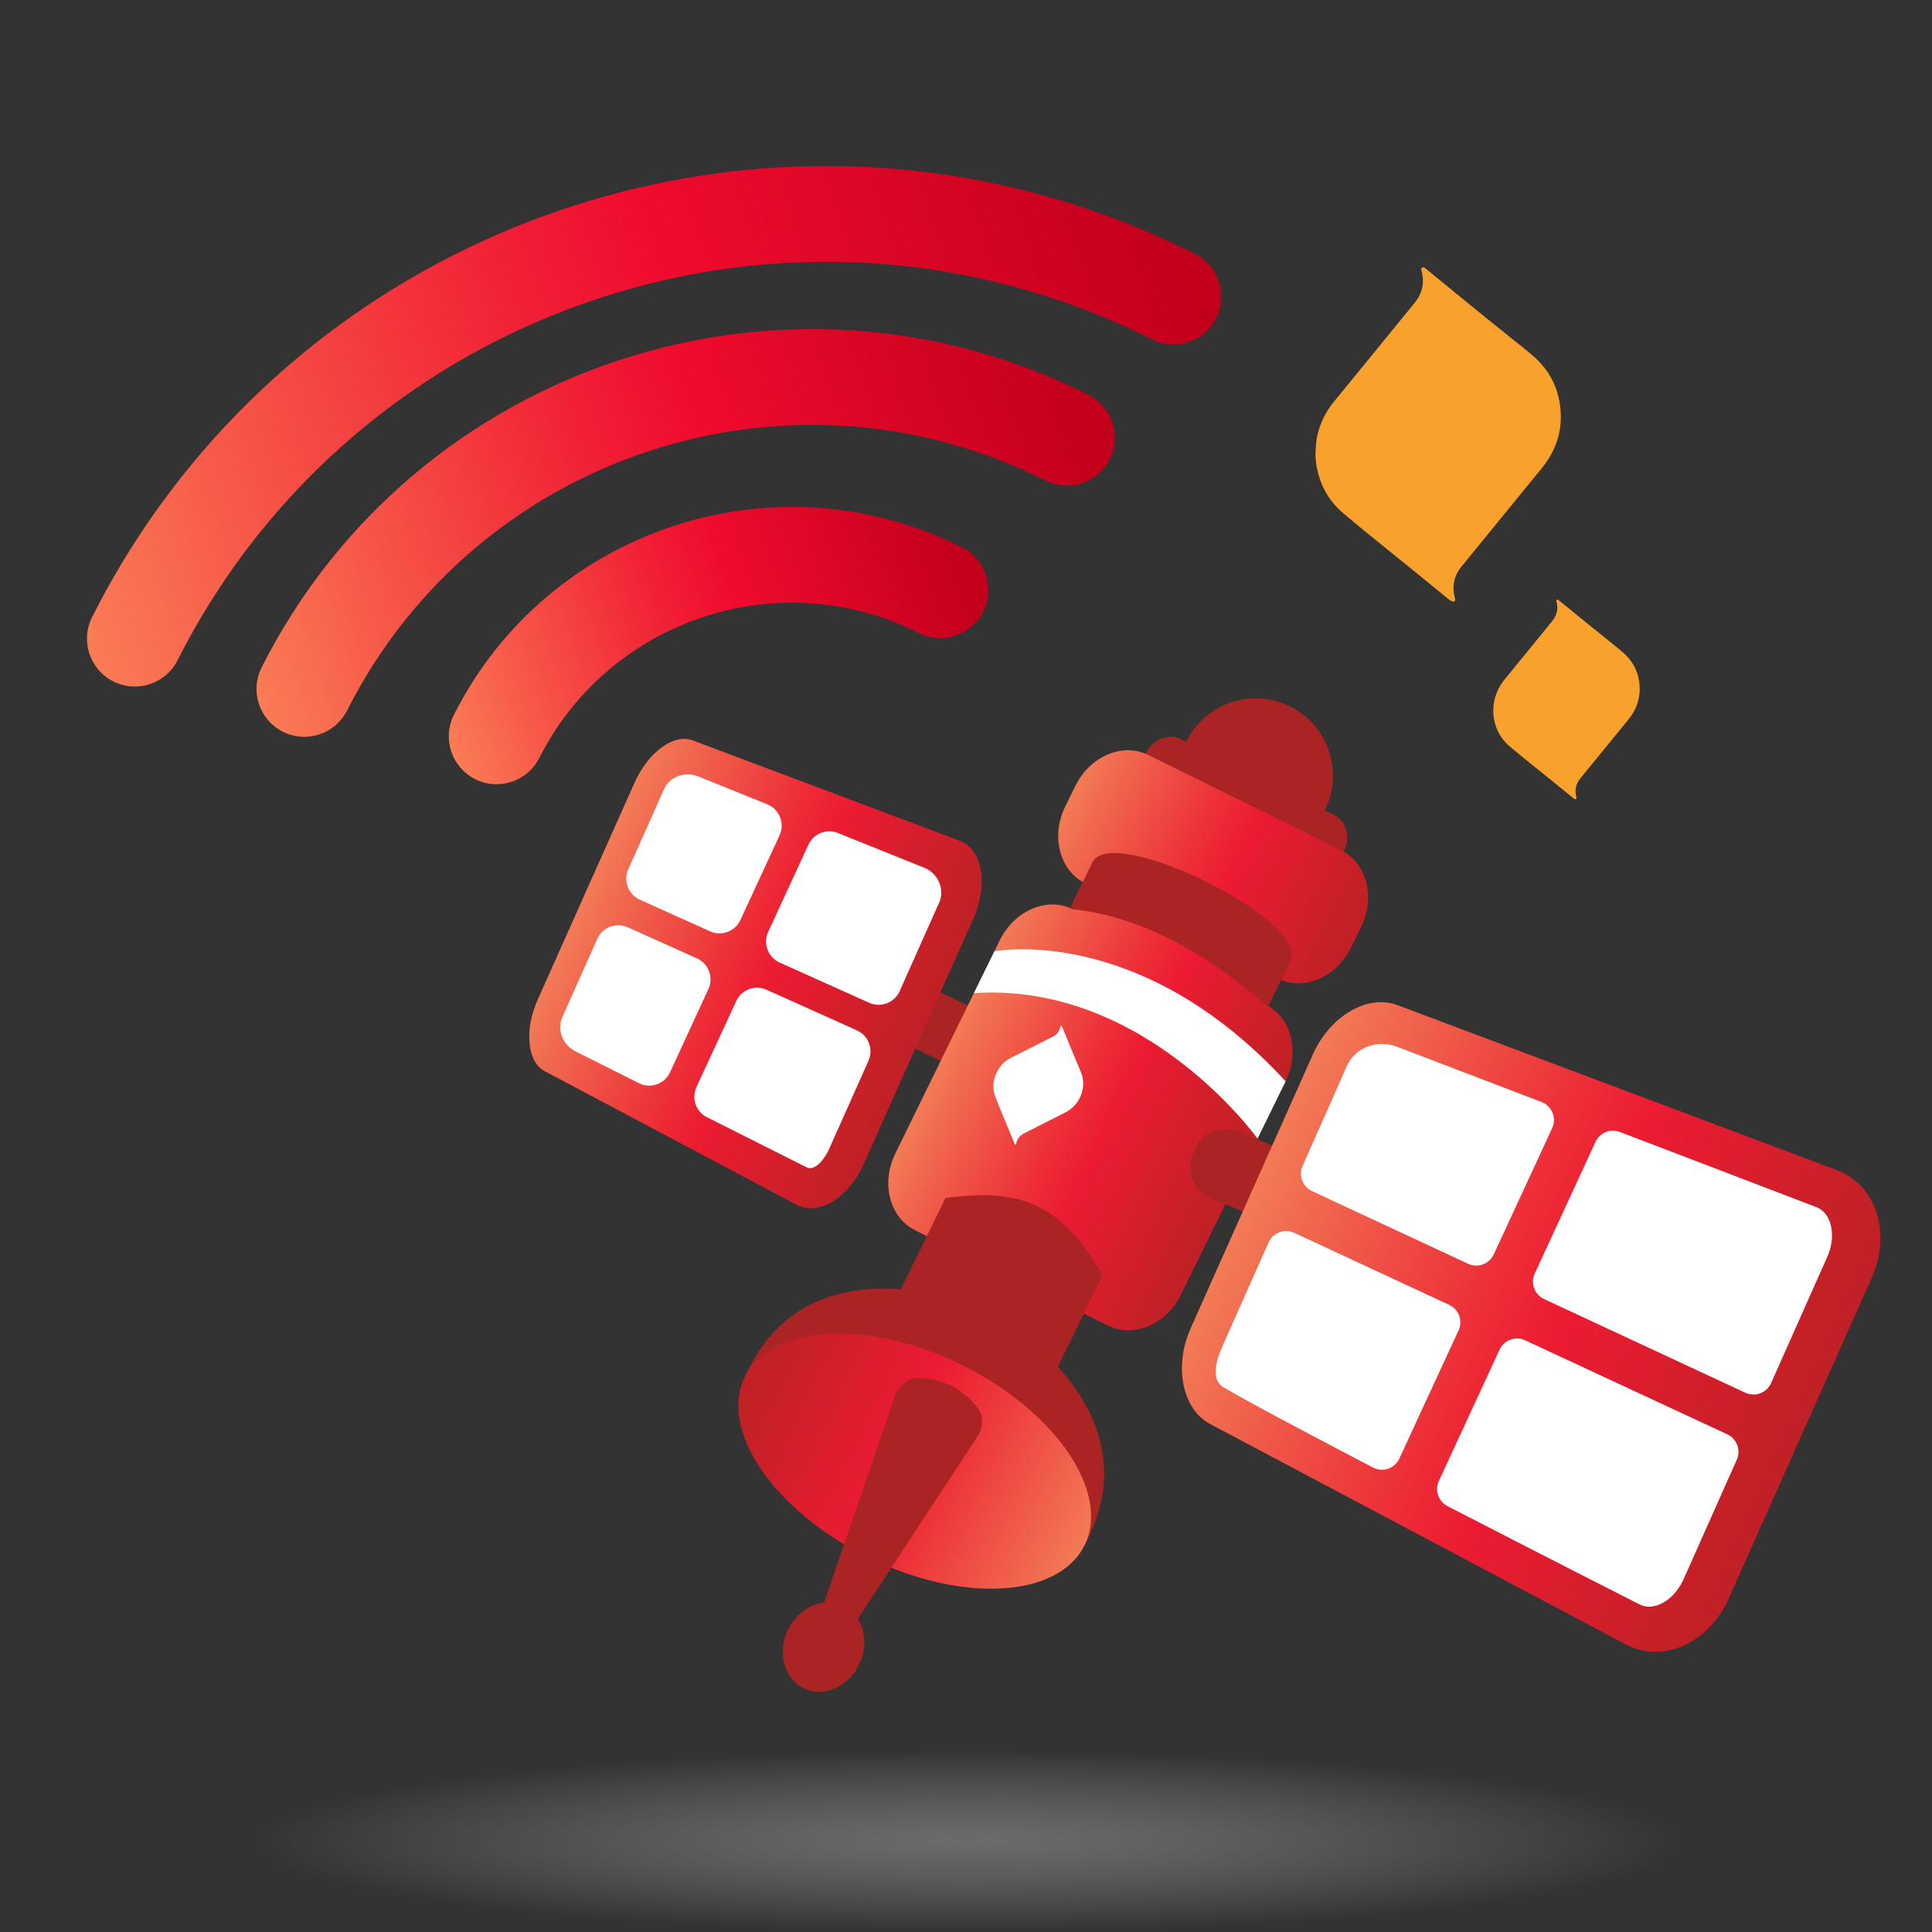 <svg width="40" height="40" viewBox="0 0 40 40" fill="none" xmlns="http://www.w3.org/2000/svg">
    <rect x="0" y="0" width="40" height="40" fill="#333333" stroke="none"/>
    <path
        d="M20.035 40C28.147 40 34.723 39.16 34.723 38.125C34.723 37.09 28.147 36.25 20.035 36.25C11.924 36.25 5.348 37.09 5.348 38.125C5.348 39.16 11.924 40 20.035 40Z"
        fill="url(#paint0_radial_6327_246474)" />
    <path d="M20.538 21.055L18.797 20.225L18.247 21.379L19.988 22.209L20.538 21.055Z" fill="#AB2424" />
    <path
        d="M27.823 17.633C27.967 17.34 27.879 16.999 27.623 16.874L27.426 16.777C27.426 16.777 27.432 16.768 27.436 16.762C27.823 15.968 27.492 15.008 26.698 14.621C25.904 14.233 24.945 14.565 24.557 15.358L24.436 15.299C24.182 15.174 23.86 15.312 23.717 15.605L24.404 15.946C24.357 16.58 24.692 17.205 25.298 17.502C25.898 17.796 26.592 17.677 27.061 17.258L27.823 17.637V17.633Z"
        fill="#AB2424" />
    <path
        d="M26.461 20.261L22.47 18.29C21.939 18.027 21.751 17.315 22.054 16.699L22.264 16.271C22.567 15.655 23.242 15.368 23.773 15.63L27.764 17.602C28.295 17.865 28.482 18.577 28.179 19.193L27.97 19.621C27.667 20.236 26.992 20.524 26.461 20.261Z"
        fill="url(#paint1_linear_6327_246474)" />
    <path
        d="M26.261 20.824L22.158 18.787L22.618 17.852C23.024 17.033 27.127 19.068 26.721 19.89L26.261 20.824Z"
        fill="#AB2424" />
    <path
        d="M22.942 27.446L18.951 25.474C18.42 25.212 18.233 24.499 18.536 23.883L20.701 19.465C21.005 18.849 21.68 18.561 22.211 18.824C23.648 18.983 24.961 19.733 26.201 20.796C26.733 21.058 26.92 21.771 26.617 22.387L24.451 26.805C24.148 27.421 23.473 27.708 22.942 27.446Z"
        fill="url(#paint2_linear_6327_246474)" />
    <path
        d="M21.005 23.677C21.005 23.677 21.011 23.696 21.024 23.696C21.036 23.696 21.039 23.683 21.039 23.671C21.061 23.58 21.111 23.511 21.192 23.471C21.477 23.324 21.764 23.18 22.049 23.036C22.214 22.952 22.333 22.821 22.392 22.64C22.439 22.499 22.439 22.358 22.389 22.224C22.364 22.155 22.333 22.086 22.305 22.021C22.261 21.915 22.214 21.805 22.171 21.699C22.111 21.552 22.052 21.405 21.989 21.258C21.986 21.249 21.983 21.236 21.971 21.239C21.958 21.239 21.958 21.252 21.955 21.261C21.933 21.355 21.88 21.421 21.802 21.461C21.77 21.477 21.739 21.493 21.708 21.508C21.486 21.621 21.261 21.733 21.039 21.846C20.971 21.88 20.899 21.911 20.836 21.958C20.761 22.015 20.702 22.083 20.655 22.168C20.633 22.205 20.614 22.246 20.602 22.286C20.555 22.433 20.555 22.577 20.608 22.711C20.655 22.836 20.708 22.958 20.758 23.083C20.792 23.168 20.83 23.252 20.864 23.336L21.002 23.671L21.005 23.677Z"
        fill="white" />
    <path
        d="M21.214 29.702L17.964 28.096L19.576 24.802C20.939 24.63 21.911 24.768 22.826 26.408L21.214 29.702Z"
        fill="#AB2424" />
    <path
        d="M15.42 28.515L18.936 30.252H18.939L22.454 31.993C24.032 29.087 20.498 27.152 20.464 27.137C20.429 27.118 16.748 25.483 15.42 28.515Z"
        fill="#AB2424" />
    <path
        d="M22.454 31.995C22.997 30.899 21.865 29.229 19.923 28.265C17.982 27.301 15.967 27.408 15.422 28.504C14.879 29.6 16.011 31.27 17.953 32.234C19.894 33.198 21.909 33.091 22.454 31.995Z"
        fill="url(#paint3_linear_6327_246474)" />
    <path
        d="M18.992 28.533C19.508 28.533 19.927 28.743 20.242 29.152C20.364 29.312 20.361 29.555 20.236 29.743L17.367 34.115L16.833 33.849L18.53 28.899C18.602 28.687 18.792 28.533 18.992 28.533Z"
        fill="#AB2424" />
    <path
        d="M17.79 34.454C18.015 33.982 17.867 33.442 17.459 33.247C17.051 33.052 16.537 33.277 16.312 33.749C16.087 34.221 16.235 34.761 16.643 34.956C17.052 35.152 17.565 34.926 17.79 34.454Z"
        fill="#AB2424" />
    <path
        d="M20.586 19.696C20.586 19.696 23.592 19.102 26.617 22.387L26.036 23.574C26.036 23.574 23.717 20.33 20.164 20.561L20.589 19.696H20.586Z"
        fill="white" />
    <path
        d="M26.62 23.832L25.64 23.43C25.286 23.284 24.88 23.454 24.735 23.808L24.694 23.906C24.548 24.26 24.718 24.666 25.072 24.811L26.052 25.213C26.406 25.359 26.812 25.19 26.957 24.835L26.998 24.738C27.144 24.383 26.974 23.977 26.62 23.832Z"
        fill="#AB2424" />
    <path
        d="M16.498 24.946L11.277 22.177C10.914 21.986 10.851 21.324 11.133 20.696L13.139 16.202C13.42 15.574 13.951 15.183 14.336 15.327L19.867 17.405C20.339 17.583 20.47 18.302 20.155 19.012L17.886 24.093C17.57 24.802 16.948 25.183 16.502 24.946H16.498Z"
        fill="url(#paint4_linear_6327_246474)" />
    <path
        d="M33.661 34.046L25.055 29.483C24.477 29.177 24.299 28.29 24.652 27.499L27.183 21.827C27.536 21.036 28.311 20.58 28.927 20.808L38.039 24.23C38.839 24.53 39.167 25.53 38.752 26.455L35.789 33.099C35.377 34.027 34.417 34.446 33.661 34.046Z"
        fill="url(#paint5_linear_6327_246474)" />
    <path
        d="M16.14 17.295L15.329 19.048C15.22 19.284 14.94 19.39 14.701 19.282L13.246 18.627C13.007 18.52 12.9 18.237 13.008 17.997C13.412 17.095 13.747 16.344 13.747 16.34C13.863 16.081 14.172 15.969 14.441 16.069L15.887 16.653C16.138 16.755 16.253 17.048 16.14 17.295Z"
        fill="white" />
    <path
        d="M19.447 18.684C19.444 18.688 19.444 18.691 19.441 18.694L18.626 20.521C18.519 20.762 18.236 20.869 17.996 20.762L16.142 19.929C15.9 19.821 15.794 19.535 15.904 19.296L16.737 17.489C16.844 17.258 17.112 17.151 17.348 17.246L19.121 17.96C19.412 18.069 19.569 18.4 19.447 18.684Z"
        fill="white" />
    <path
        d="M17.742 21.333C17.981 21.441 18.088 21.722 17.981 21.962L17.172 23.775C17.05 24.05 16.847 24.25 16.697 24.166L14.638 23.132C14.407 23.017 14.312 22.741 14.419 22.507L15.243 20.726C15.352 20.488 15.632 20.384 15.871 20.492L17.742 21.333Z"
        fill="white" />
    <path
        d="M14.667 20.477L13.873 22.2C13.76 22.445 13.467 22.547 13.227 22.426L11.898 21.759C11.648 21.625 11.529 21.322 11.641 21.062C11.641 21.059 11.968 20.328 12.365 19.44C12.473 19.199 12.755 19.091 12.995 19.198L14.431 19.843C14.671 19.952 14.778 20.236 14.667 20.477Z"
        fill="white" />
    <path
        d="M32.136 23.356L30.926 25.972C30.834 26.172 30.596 26.258 30.397 26.166L27.165 24.661C26.968 24.57 26.881 24.336 26.969 24.137C27.471 23.009 27.891 22.061 27.891 22.058C28.066 21.68 28.522 21.521 28.913 21.668L31.917 22.816C32.133 22.899 32.233 23.147 32.136 23.356Z"
        fill="white" />
    <path
        d="M37.825 26.037L36.668 28.636C36.577 28.84 36.337 28.929 36.135 28.835L31.969 26.896C31.77 26.803 31.683 26.567 31.775 26.368L33.033 23.642C33.121 23.451 33.342 23.361 33.537 23.436L37.602 24.991C37.724 25.037 37.811 25.128 37.871 25.265C37.962 25.487 37.947 25.769 37.825 26.037Z"
        fill="white" />
    <path
        d="M35.763 29.697C35.96 29.789 36.047 30.022 35.959 30.22L34.862 32.684C34.684 33.084 34.371 33.265 34.143 33.265C34.071 33.265 34.005 33.246 33.94 33.215C33.94 33.215 32.024 32.243 29.969 31.183C29.779 31.085 29.7 30.856 29.79 30.663L31.047 27.943C31.14 27.743 31.377 27.655 31.576 27.749L35.763 29.697Z"
        fill="white" />
    <path
        d="M30.198 27.545L28.972 30.198C28.876 30.404 28.627 30.49 28.426 30.384C27.074 29.677 25.861 29.034 25.325 28.719C25.131 28.603 25.11 28.313 25.313 27.863C25.313 27.863 25.75 26.881 26.264 25.724C26.354 25.521 26.594 25.43 26.796 25.524L30.006 27.017C30.203 27.11 30.291 27.346 30.198 27.545Z"
        fill="white" />
    <path
        d="M32.586 16.533C32.586 16.533 32.611 16.555 32.627 16.546C32.645 16.533 32.639 16.518 32.636 16.502C32.598 16.358 32.627 16.227 32.72 16.115C33.048 15.711 33.377 15.308 33.708 14.905C33.901 14.671 33.98 14.405 33.936 14.105C33.901 13.871 33.792 13.677 33.617 13.521C33.526 13.44 33.43 13.368 33.336 13.29C33.186 13.168 33.036 13.049 32.886 12.927C32.683 12.761 32.48 12.596 32.276 12.43C32.264 12.421 32.252 12.405 32.233 12.418C32.217 12.43 32.223 12.446 32.227 12.461C32.264 12.605 32.233 12.736 32.142 12.852C32.108 12.896 32.07 12.943 32.033 12.986C31.776 13.302 31.52 13.615 31.264 13.93C31.186 14.027 31.098 14.121 31.039 14.233C30.97 14.365 30.927 14.502 30.92 14.652C30.914 14.721 30.917 14.79 30.927 14.858C30.964 15.096 31.073 15.299 31.258 15.455C31.427 15.599 31.598 15.736 31.77 15.874C31.889 15.968 32.008 16.065 32.123 16.158L32.589 16.537L32.586 16.533Z"
        fill="#F9A12D" />
    <path
        d="M30.039 12.43C30.058 12.446 30.079 12.468 30.108 12.452C30.139 12.433 30.126 12.402 30.12 12.377C30.058 12.136 30.104 11.918 30.261 11.727C30.811 11.052 31.361 10.377 31.914 9.702C32.236 9.311 32.37 8.868 32.295 8.364C32.236 7.974 32.054 7.646 31.761 7.386C31.608 7.252 31.448 7.127 31.289 7.002C31.039 6.799 30.786 6.599 30.539 6.396C30.198 6.118 29.858 5.839 29.517 5.561C29.495 5.543 29.473 5.521 29.442 5.543C29.417 5.561 29.426 5.589 29.433 5.614C29.498 5.858 29.445 6.074 29.289 6.271C29.229 6.346 29.167 6.421 29.104 6.496C28.676 7.021 28.245 7.549 27.817 8.074C27.686 8.236 27.539 8.393 27.439 8.58C27.32 8.799 27.248 9.033 27.242 9.283C27.229 9.399 27.236 9.514 27.254 9.627C27.32 10.027 27.501 10.364 27.811 10.627C28.092 10.864 28.379 11.099 28.667 11.33C28.864 11.489 29.061 11.649 29.258 11.808L30.036 12.443L30.039 12.43Z"
        fill="#F9A12D" />
    <path
        d="M19.779 13.162C19.538 13.24 19.266 13.227 19.023 13.105C16.145 11.652 12.62 12.815 11.166 15.693C10.919 16.18 10.323 16.377 9.835 16.13C9.348 15.883 9.151 15.287 9.398 14.799C11.341 10.943 16.06 9.39 19.916 11.333C20.404 11.58 20.601 12.177 20.354 12.665C20.232 12.908 20.02 13.08 19.779 13.158V13.162Z"
        fill="url(#paint6_linear_6327_246474)" />
    <path
        d="M22.401 10.005C22.161 10.083 21.889 10.071 21.645 9.949C16.345 7.277 9.861 9.412 7.186 14.711C6.939 15.199 6.342 15.396 5.855 15.149C5.367 14.902 5.17 14.305 5.417 13.818C8.583 7.546 16.264 5.012 22.539 8.177C23.026 8.424 23.223 9.021 22.977 9.508C22.855 9.752 22.642 9.924 22.401 10.002V10.005Z"
        fill="url(#paint7_linear_6327_246474)" />
    <path
        d="M24.604 7.083C24.364 7.161 24.092 7.149 23.848 7.027C16.454 3.299 7.407 6.28 3.676 13.671C3.429 14.158 2.832 14.355 2.345 14.108C1.857 13.861 1.66 13.265 1.907 12.777C6.126 4.408 16.37 1.036 24.742 5.258C25.229 5.505 25.426 6.102 25.179 6.59C25.057 6.833 24.845 7.005 24.604 7.083Z"
        fill="url(#paint8_linear_6327_246474)" />
    <defs>
        <radialGradient id="paint0_radial_6327_246474" cx="0" cy="0" r="1" gradientUnits="userSpaceOnUse"
            gradientTransform="translate(20.035 38.125) rotate(90) scale(1.875 14.688)">
            <stop stop-color="#A8A8A8" stop-opacity="0.48" />
            <stop offset="1" stop-color="#D9D9D9" stop-opacity="0" />
        </radialGradient>
        <linearGradient id="paint1_linear_6327_246474" x1="22.157" y1="16.489" x2="28.078" y2="19.402"
            gradientUnits="userSpaceOnUse">
            <stop stop-color="#F37B56" />
            <stop offset="0.09" stop-color="#F16A4F" />
            <stop offset="0.41" stop-color="#ED3139" />
            <stop offset="0.56" stop-color="#EC1B31" />
            <stop offset="0.97" stop-color="#C12126" />
        </linearGradient>
        <linearGradient id="paint2_linear_6327_246474" x1="19.686" y1="21.527" x2="25.613" y2="24.444"
            gradientUnits="userSpaceOnUse">
            <stop stop-color="#F37B56" />
            <stop offset="0.09" stop-color="#F16A4F" />
            <stop offset="0.41" stop-color="#ED3139" />
            <stop offset="0.56" stop-color="#EC1B31" />
            <stop offset="0.97" stop-color="#C12126" />
        </linearGradient>
        <linearGradient id="paint3_linear_6327_246474" x1="22.46" y1="31.982" x2="15.415" y2="28.517"
            gradientUnits="userSpaceOnUse">
            <stop stop-color="#F37B56" />
            <stop offset="0.09" stop-color="#F16A4F" />
            <stop offset="0.41" stop-color="#ED3139" />
            <stop offset="0.56" stop-color="#EC1B31" />
            <stop offset="0.97" stop-color="#C12126" />
        </linearGradient>
        <linearGradient id="paint4_linear_6327_246474" x1="12.127" y1="18.463" x2="19.024" y2="21.552"
            gradientUnits="userSpaceOnUse">
            <stop stop-color="#F37B56" />
            <stop offset="0.09" stop-color="#F16A4F" />
            <stop offset="0.41" stop-color="#ED3139" />
            <stop offset="0.56" stop-color="#EC1B31" />
            <stop offset="0.97" stop-color="#C12126" />
        </linearGradient>
        <linearGradient id="paint5_linear_6327_246474" x1="25.904" y1="24.684" x2="37.277" y2="29.777"
            gradientUnits="userSpaceOnUse">
            <stop stop-color="#F37B56" />
            <stop offset="0.09" stop-color="#F16A4F" />
            <stop offset="0.41" stop-color="#ED3139" />
            <stop offset="0.56" stop-color="#EC1B31" />
            <stop offset="0.97" stop-color="#C12126" />
        </linearGradient>
        <linearGradient id="paint6_linear_6327_246474" x1="9.029" y1="14.605" x2="20.098" y2="10.959"
            gradientUnits="userSpaceOnUse">
            <stop stop-color="#FA7C55" />
            <stop offset="0.15" stop-color="#F75A49" />
            <stop offset="0.43" stop-color="#F12135" />
            <stop offset="0.56" stop-color="#F00B2E" />
            <stop offset="0.97" stop-color="#C3001C" />
        </linearGradient>
        <linearGradient id="paint7_linear_6327_246474" x1="4.823" y1="12.942" x2="22.496" y2="7.121"
            gradientUnits="userSpaceOnUse">
            <stop stop-color="#FA7C55" />
            <stop offset="0.15" stop-color="#F75A49" />
            <stop offset="0.43" stop-color="#F12135" />
            <stop offset="0.56" stop-color="#F00B2E" />
            <stop offset="0.97" stop-color="#C3001C" />
        </linearGradient>
        <linearGradient id="paint8_linear_6327_246474" x1="1.119" y1="11.311" x2="24.503" y2="3.609"
            gradientUnits="userSpaceOnUse">
            <stop stop-color="#FA7C55" />
            <stop offset="0.15" stop-color="#F75A49" />
            <stop offset="0.43" stop-color="#F12135" />
            <stop offset="0.56" stop-color="#F00B2E" />
            <stop offset="0.97" stop-color="#C3001C" />
        </linearGradient>
    </defs>
</svg>
